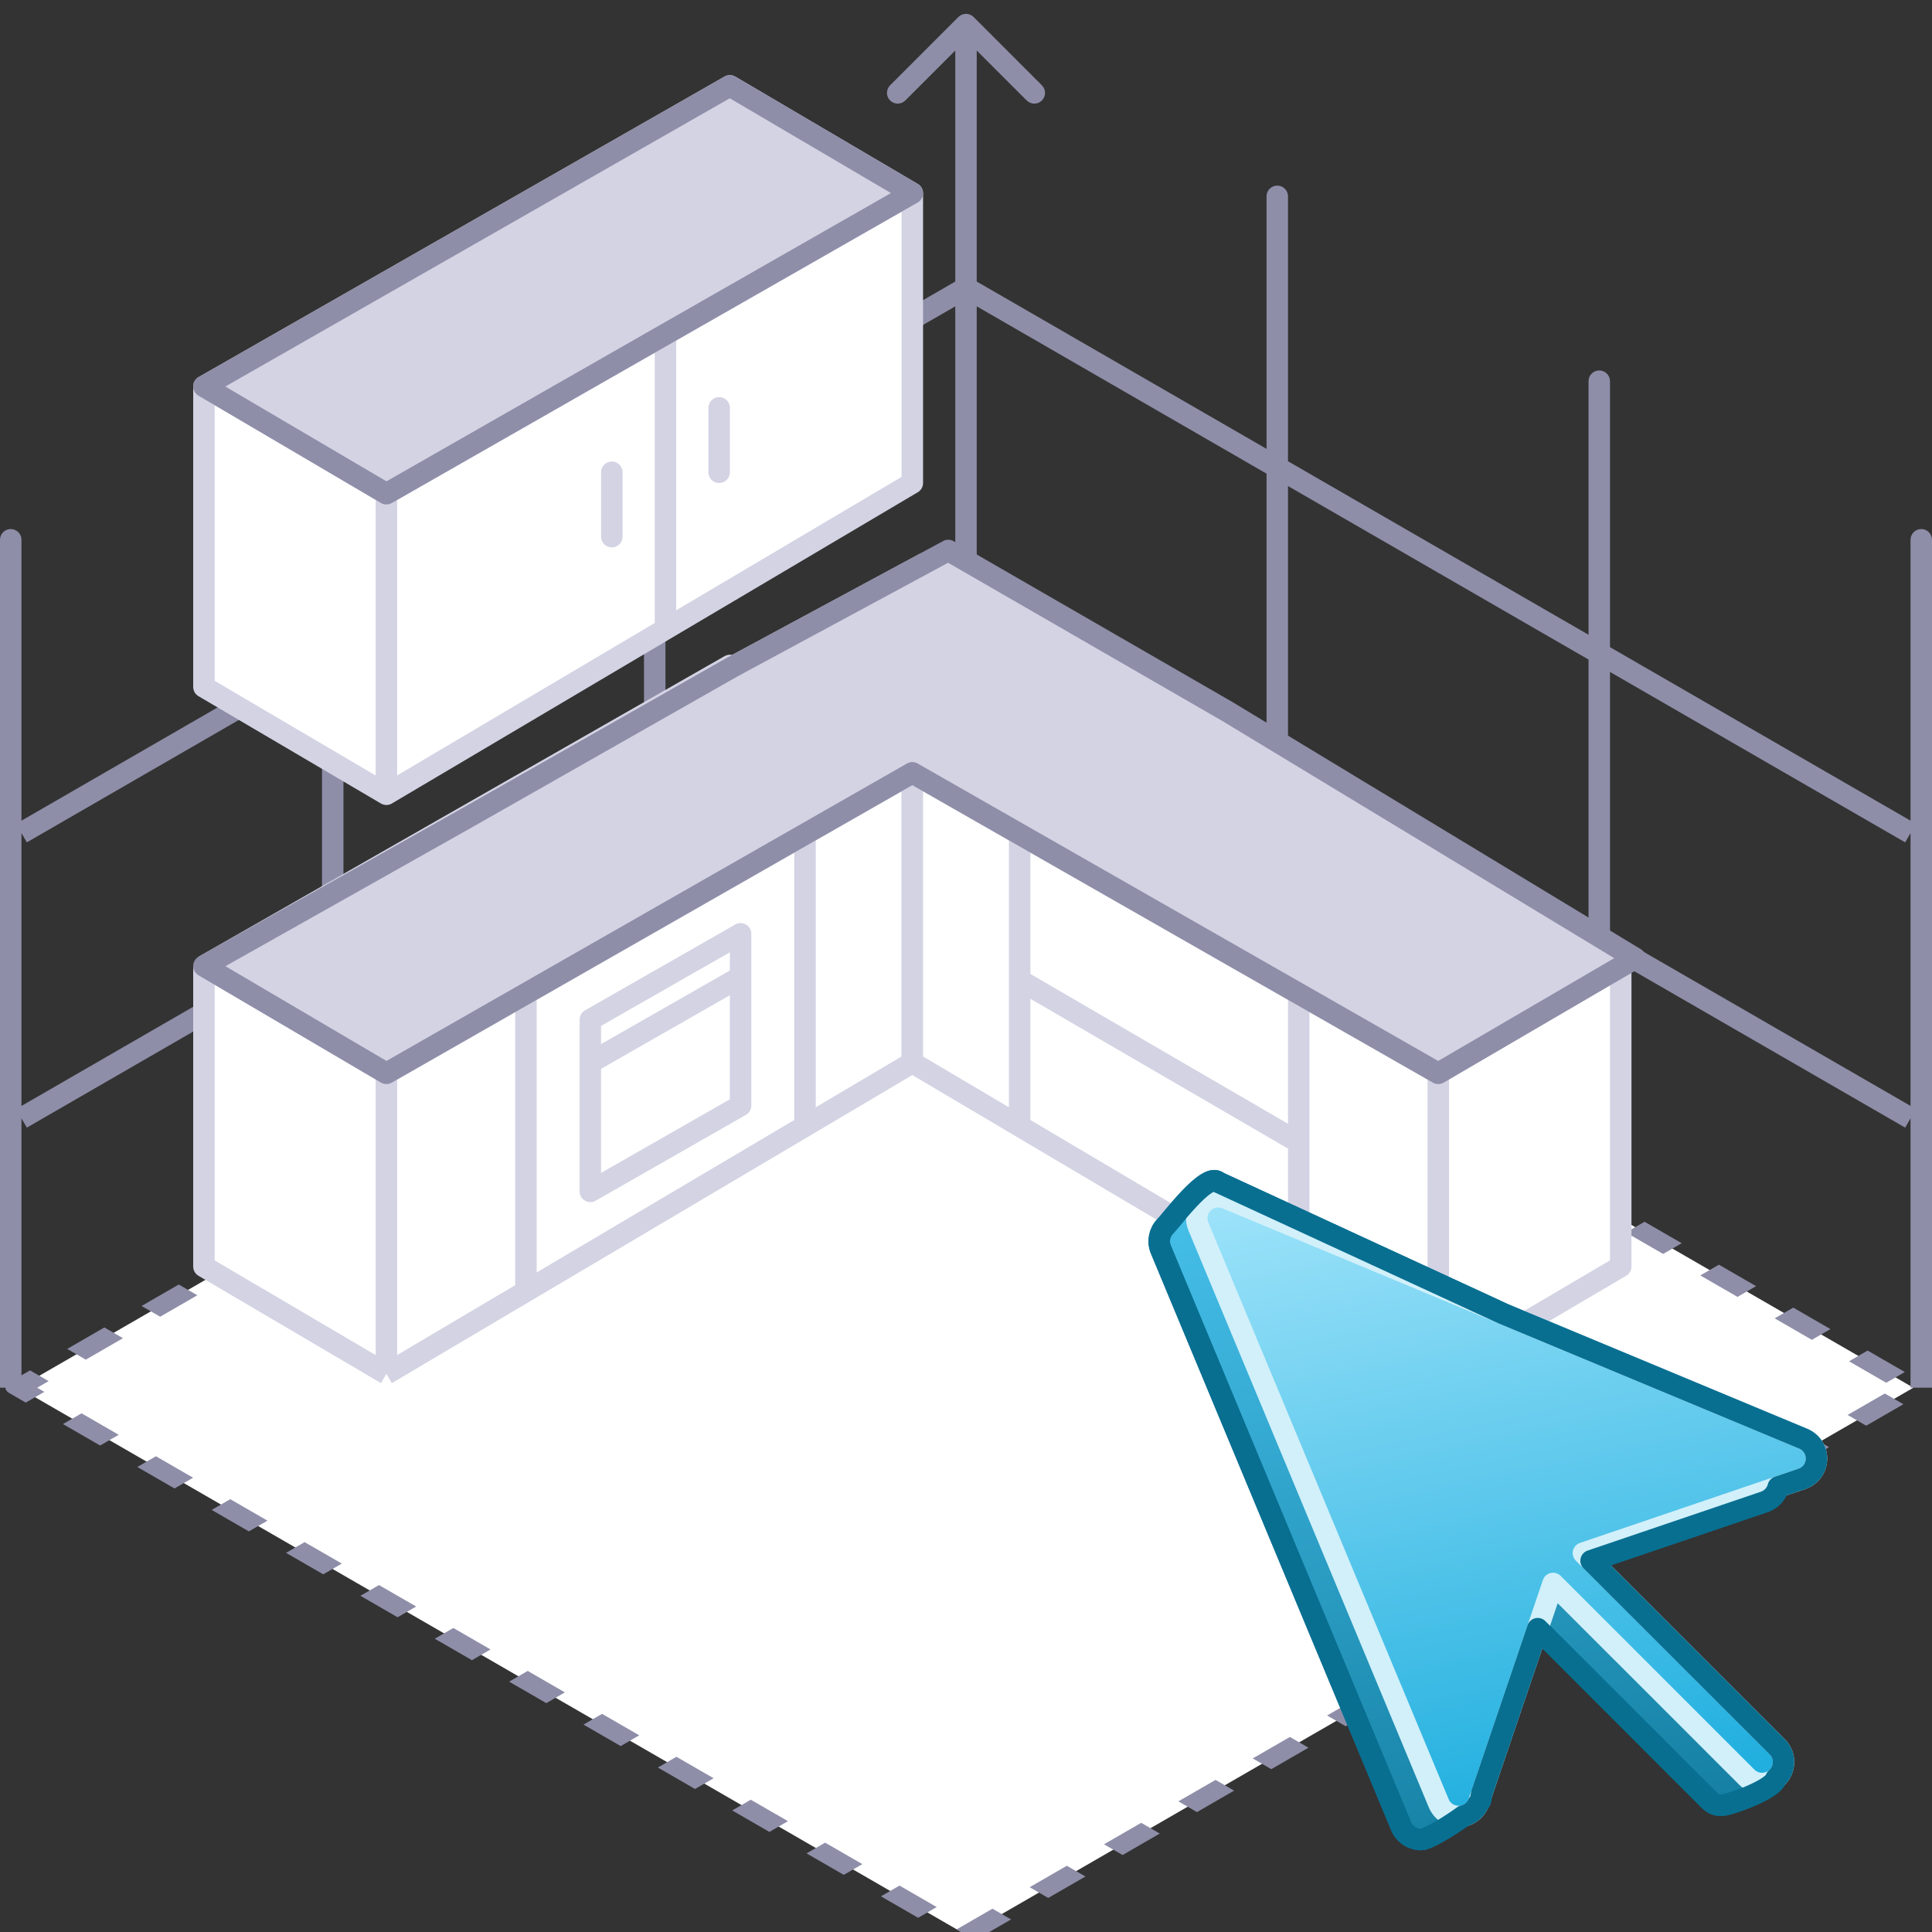 <?xml version="1.0" encoding="UTF-8"?> <svg xmlns:xlink="http://www.w3.org/1999/xlink" xmlns="http://www.w3.org/2000/svg" width="90" height="90" viewBox="0 0 90 90" fill="none"><rect x="0" y="0" width="90" height="90" fill="#333333" stroke="none"/><g clip-path="url(#clip0_535_719)"><rect x="-2.98023e-08" y="0.5" width="50.962" height="50.962" transform="matrix(0.866 0.5 -0.866 0.5 45.433 38.914)" fill="white" stroke="#8E8EA9" stroke-linejoin="round" stroke-dasharray="2 2"></rect><path d="M16 18.145C16 17.869 15.776 17.645 15.5 17.645C15.224 17.645 15 17.869 15 18.145H16ZM15 56.533C15 56.81 15.224 57.033 15.5 57.033C15.776 57.033 16 56.81 16 56.533H15ZM75 17.758C75 17.481 74.776 17.258 74.5 17.258C74.224 17.258 74 17.481 74 17.758H75ZM74 56.145C74 56.422 74.224 56.645 74.5 56.645C74.776 56.645 75 56.422 75 56.145H74ZM31 9.146C31 8.869 30.776 8.646 30.5 8.646C30.224 8.646 30 8.869 30 9.146H31ZM30 47.533C30 47.81 30.224 48.033 30.5 48.033C30.776 48.033 31 47.81 31 47.533H30ZM60 9.146C60 8.869 59.776 8.646 59.5 8.646C59.224 8.646 59 8.869 59 9.146H60ZM59 47.533C59 47.81 59.224 48.033 59.5 48.033C59.776 48.033 60 47.81 60 47.533H59ZM45.354 0.792C45.158 0.597 44.842 0.597 44.646 0.792L41.465 3.974C41.269 4.169 41.269 4.486 41.465 4.681C41.66 4.876 41.976 4.876 42.172 4.681L45 1.853L47.828 4.681C48.024 4.876 48.34 4.876 48.535 4.681C48.731 4.486 48.731 4.169 48.535 3.974L45.354 0.792ZM90 25.145C90 24.869 89.776 24.645 89.5 24.645C89.224 24.645 89 24.869 89 25.145H90ZM1 25.145C1 24.869 0.776 24.645 0.5 24.645C0.224 24.645 0 24.869 0 25.145H1ZM45 13.404L45.25 12.971L45 12.827L44.75 12.971L45 13.404ZM45 26.692L45.25 26.259L45 26.115L44.75 26.259L45 26.692ZM15 18.145L15 56.533H16L16 18.145H15ZM74 17.758V56.145H75V17.758H74ZM30 9.146L30 47.533H31L31 9.146H30ZM59 9.146L59 47.533H60L60 9.146H59ZM45.5 40.646L45.5 1.146H44.5L44.5 40.646H45.5ZM90 64.645V25.145H89V64.645H90ZM1 64.645L1 25.145H0L0 64.645H1ZM44.75 12.971L0.75 38.374L1.25 39.24L45.25 13.837L44.75 12.971ZM44.75 13.837L88.75 39.24L89.25 38.374L45.25 12.971L44.75 13.837ZM44.75 26.259L0.75 51.663L1.25 52.529L45.25 27.125L44.75 26.259ZM44.75 27.125L88.75 52.529L89.25 51.662L45.25 26.259L44.75 27.125Z" fill="#8E8EA9"></path><path d="M18 64L9.5 59V45L16 41.286L29 33.857L34 31L42.5 36V49.5L37.5 52.459L24.5 60.153L18 64Z" fill="white"></path><path d="M18 64L9.5 59V45M18 64V50M18 64L24.5 60.153M9.5 45L18 50M9.5 45L16 41.286M18 50L24.5 46.286M42.5 36V49.5L37.5 52.459M42.5 36L34 31L29 33.857M42.5 36L37.5 38.857M24.5 46.286V60.153M24.5 46.286L37.5 38.857M24.5 46.286L16 41.286M24.5 60.153L37.5 52.459M37.5 38.857V52.459M37.5 38.857L29 33.857M27.5 49.5V47.5L34.5 43.5V45.5M27.5 49.5V55.5L34.5 51.5V45.5M27.5 49.5L34.5 45.5M29 33.857L16 41.286" stroke="#D3D3E4" stroke-linejoin="round"></path><path d="M67 63.999L75.5 58.999V44.999L69 41.285L56 33.857L43.047 26.256L34.088 31.085L42.5 35.999V49.499L47.5 52.459L60.5 60.153L67 63.999Z" fill="white"></path><path d="M67 63.999L75.5 58.999V44.999M67 63.999V49.999M67 63.999L60.5 60.153M75.5 44.999L67 49.999M75.5 44.999L69 41.285L56 33.857L43.047 26.256L34.088 31.085L42.5 35.999M67 49.999L60.5 46.285M42.5 35.999V49.499L47.5 52.459M42.5 35.999L47.5 38.857M60.5 46.285L47.5 38.857M60.5 46.285V53.219M60.5 60.153L47.5 52.459M60.5 60.153V53.219M47.5 38.857V45.658M47.5 52.459V45.658M60.5 53.219L47.5 45.658" stroke="#D3D3E4" stroke-linejoin="round"></path><path d="M67 50L76.174 44.643L57.174 33.143L44.174 25.643L34.118 31.07L21.674 38.143L9.5 45L18 50L42.5 36L67 50Z" fill="#D3D3E4" stroke="#8E8EA9" stroke-linejoin="round"></path><path d="M18 37L9.5 32V18L16 14.286L29 6.857L34 4L42.5 9V22.5L37.5 25.459L31 29.306L24.5 33.153L18 37Z" fill="white"></path><path d="M18 37L9.5 32V18M18 37V23M18 37L24.5 33.153L31 29.306M9.5 18L18 23M9.5 18L16 14.286L29 6.857L34 4L42.5 9M18 23L24.5 19.286L31 15.571M42.5 9V22.5L37.5 25.459L31 29.306M42.5 9L37.5 11.857L31 15.571M31 15.571V29.306M33.5 19V22M28.5 22V25" stroke="#D3D3E4" stroke-linecap="round" stroke-linejoin="round"></path><path d="M9.5 18L18 23L24.5 19.286L31 15.571L37.5 11.857L42.5 9L34 4L29 6.857L16 14.286L9.5 18Z" fill="#D3D3E4" stroke="#8E8EA9" stroke-linejoin="round"></path><path d="M54.293 57.115C54.579 56.828 56.25 54.572 56.75 55.072L82.75 67.072C83.134 67.232 82.883 68.634 82.869 69.05C82.855 69.466 82.585 69.829 82.191 69.963L72.013 73.42L82.674 82.643C83.064 83.033 81.674 83.643 81.04 83.862C80.407 84.082 80.017 84.253 79.626 83.862L70.598 74.834L68.969 83.862C68.835 84.256 66.644 85.677 66.228 85.691C65.812 85.705 65.431 85.46 65.271 85.076L54.077 58.207C53.921 57.833 54.006 57.401 54.293 57.115Z" fill="url(#paint0_linear_535_719)" stroke="#086F91" stroke-linecap="round" stroke-linejoin="round"></path><path d="M56.043 56.043C56.329 55.756 56.761 55.671 57.135 55.827L84.004 67.021C84.388 67.181 84.633 67.562 84.619 67.978C84.605 68.394 84.335 68.757 83.941 68.891L73.762 72.348L82.79 81.376C83.181 81.767 83.181 82.4 82.79 82.79C82.4 83.181 81.766 83.181 81.376 82.79L72.348 73.763L68.891 83.941C68.757 84.335 68.394 84.605 67.978 84.619C67.562 84.633 67.181 84.388 67.021 84.004L55.827 57.135C55.671 56.761 55.756 56.329 56.043 56.043Z" fill="url(#paint1_linear_535_719)" stroke="#D1F0FA" stroke-linecap="round" stroke-linejoin="round"></path><path d="M54.58 56.781C54.447 56.94 54.346 57.062 54.293 57.115C54.006 57.401 53.921 57.833 54.077 58.207L65.271 85.076C65.431 85.46 65.812 85.705 66.228 85.691C66.491 85.682 67.465 85.11 68.178 84.591C68.48 84.519 68.733 84.309 68.86 84.022C68.917 83.959 68.955 83.905 68.969 83.862L69.027 83.54L71.633 75.869L79.626 83.862C79.993 84.229 80.36 84.101 80.928 83.902C80.965 83.889 81.002 83.876 81.04 83.862C81.574 83.677 82.645 83.216 82.736 82.841C82.754 82.825 82.773 82.808 82.79 82.79C83.181 82.4 83.181 81.767 82.79 81.376L74.119 72.705L82.191 69.963C82.515 69.853 82.755 69.588 82.838 69.266L83.941 68.891C84.335 68.757 84.605 68.394 84.619 67.978C84.633 67.562 84.388 67.181 84.004 67.021L69.988 61.182L56.75 55.072C56.343 54.665 55.16 56.085 54.58 56.781Z" stroke="#086F91" stroke-linecap="round" stroke-linejoin="round"></path></g><defs><linearGradient id="paint0_linear_535_719" x1="55.174" y1="55.143" x2="65.571" y2="96.554" gradientUnits="userSpaceOnUse"><stop stop-color="#47C1EB"></stop><stop offset="1" stop-color="#086F91"></stop></linearGradient><linearGradient id="paint1_linear_535_719" x1="70.523" y1="84.717" x2="64.047" y2="54.205" gradientUnits="userSpaceOnUse"><stop stop-color="#20AFDF"></stop><stop offset="1" stop-color="#9EE3FA"></stop></linearGradient><clipPath id="clip0_535_719"><rect width="90" height="90" fill="white"></rect></clipPath></defs></svg> 
